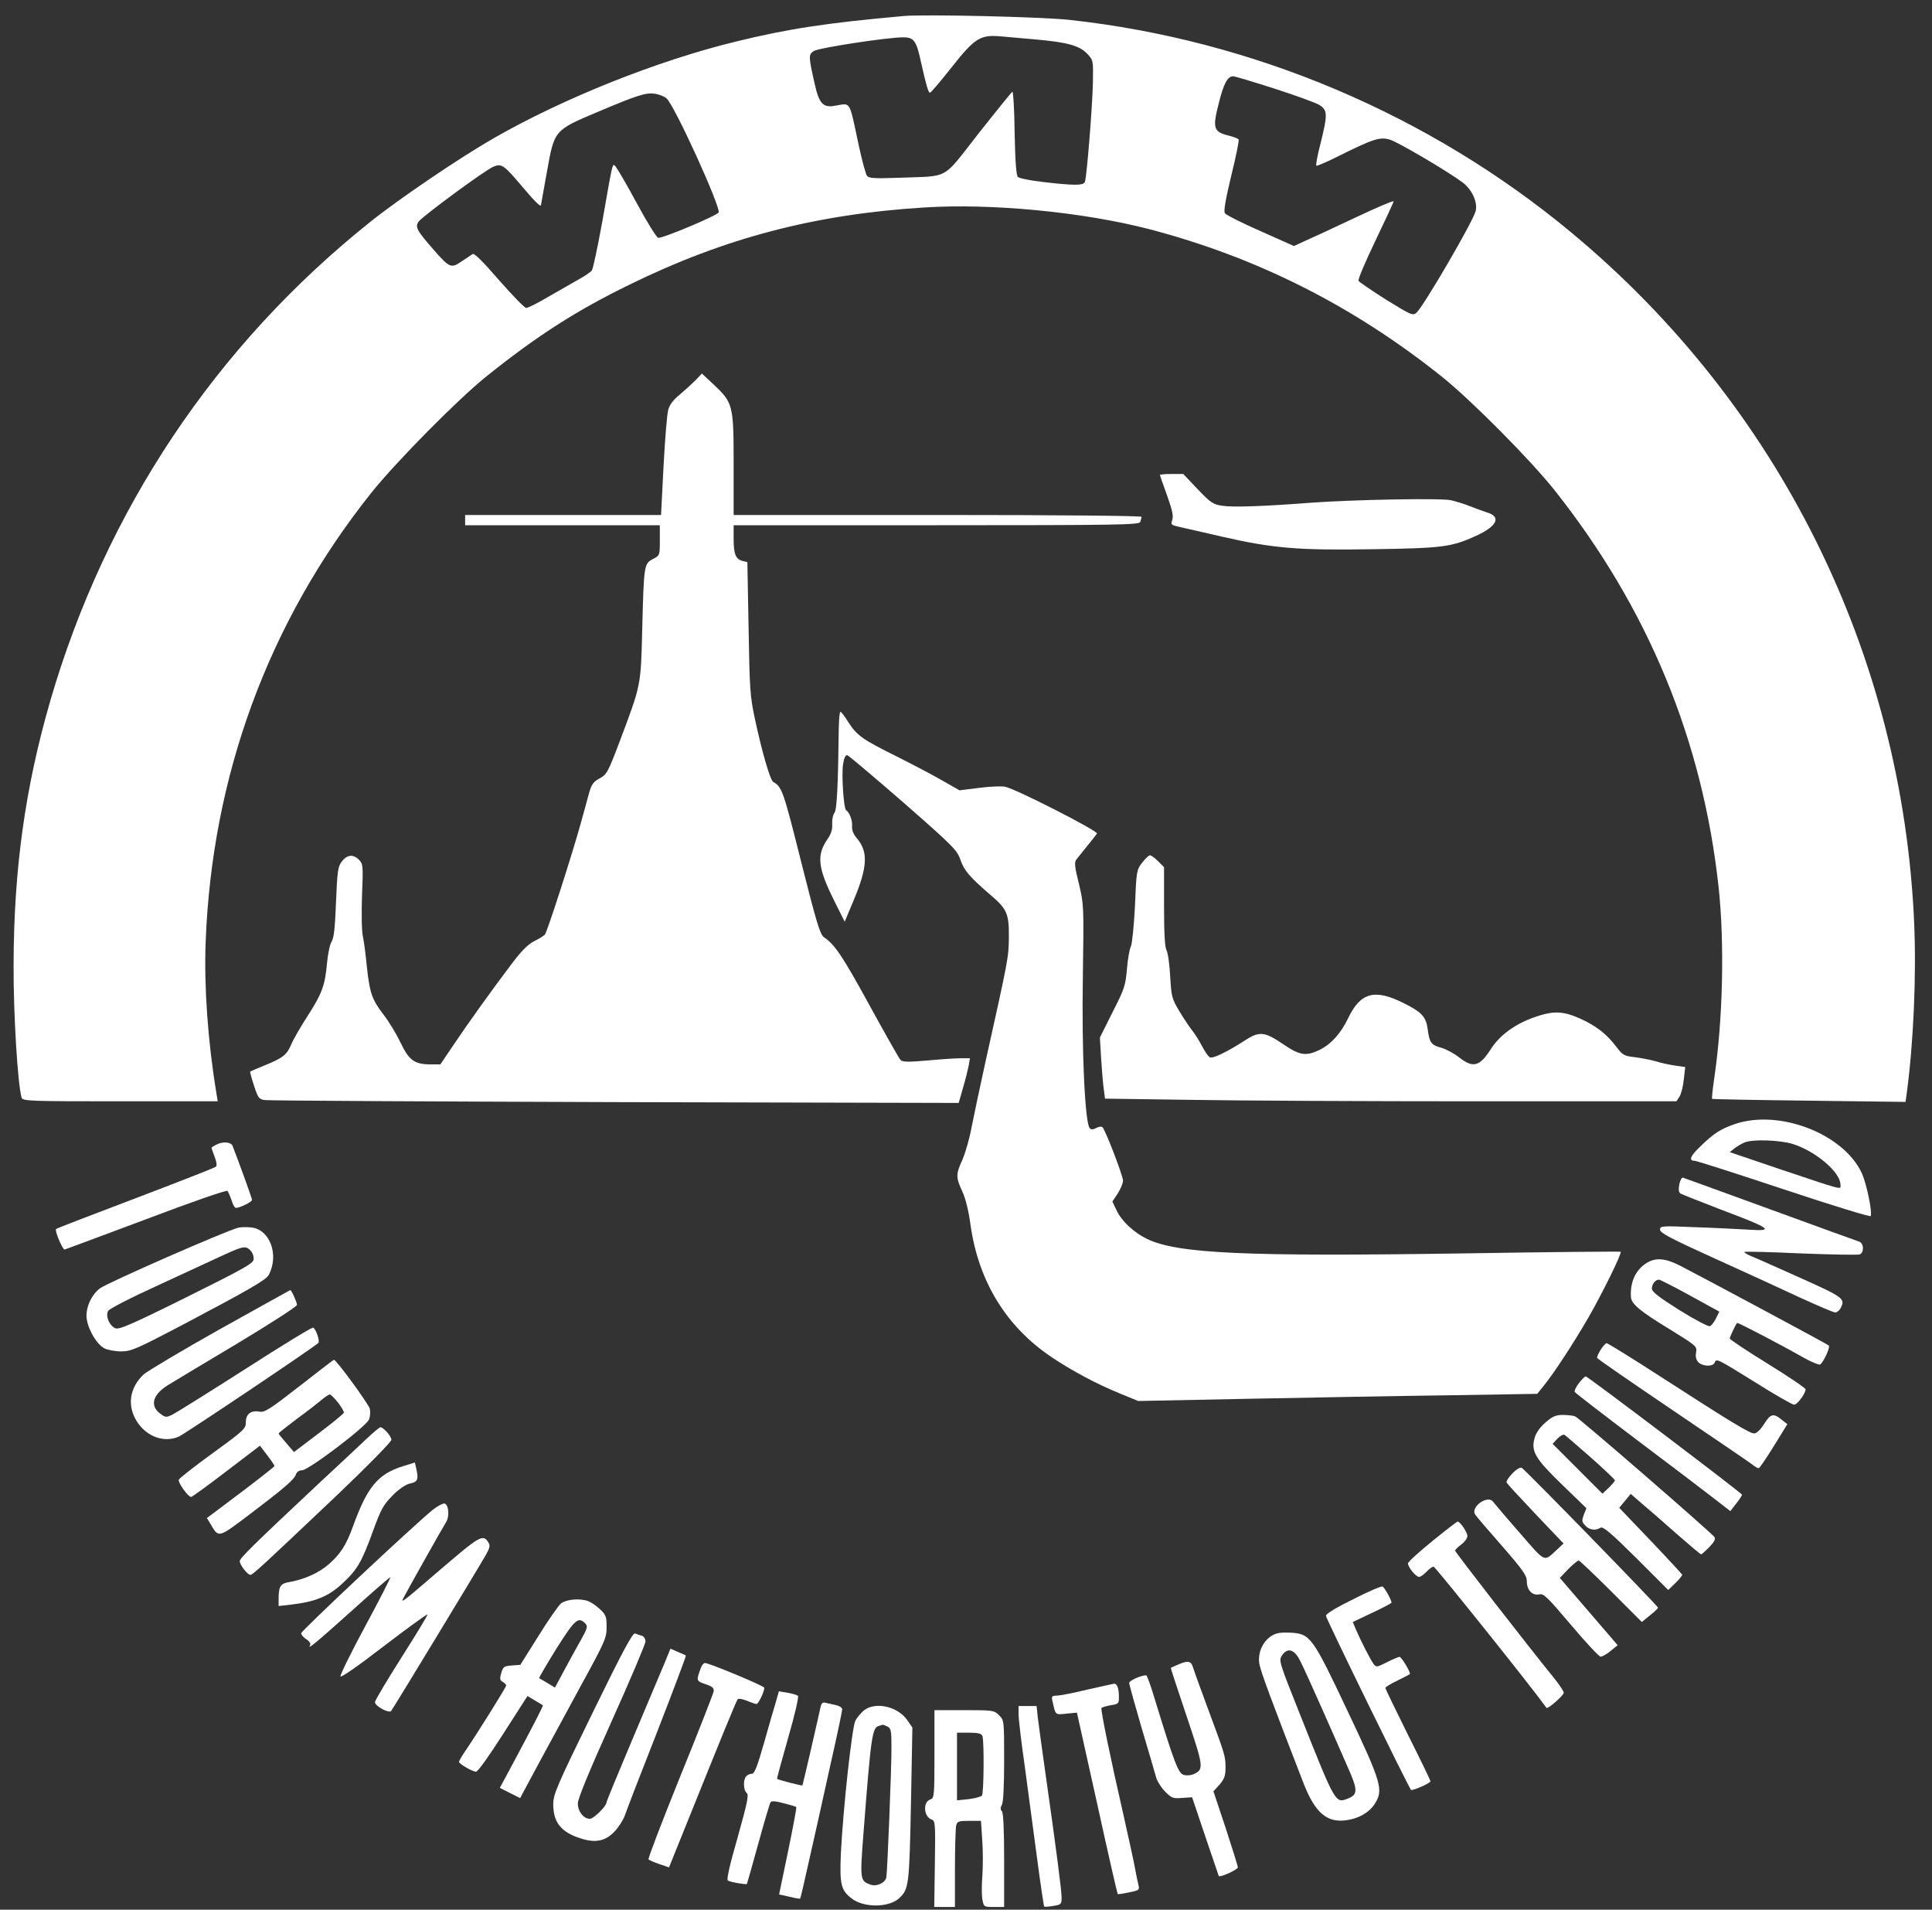 <svg width="85" height="84" viewBox="0 0 85 84" fill="none" xmlns="http://www.w3.org/2000/svg">
<rect x="0" y="0" width="85" height="84" fill="#333333" stroke="none"/>
<g clip-path="url(#clip0_213_4168)">
<g clip-path="url(#clip1_213_4168)">
<g clip-path="url(#clip2_213_4168)">
<path d="M39.76 0.704C36.352 1.011 34.684 1.263 32.366 1.831C28.921 2.67 24.837 4.302 21.771 6.051C20.283 6.899 17.587 8.721 16.27 9.776C9.48 15.204 4.638 22.463 2.203 30.858C1.103 34.672 0.607 38.243 0.598 42.445C0.589 44.628 0.778 47.684 0.95 48.28C0.995 48.433 1.283 48.442 5.287 48.442H9.579L9.516 48.054C9.146 45.809 8.975 43.419 9.047 41.462C9.318 34.131 11.806 27.359 16.342 21.669C17.424 20.317 20.148 17.558 21.41 16.548C23.637 14.762 25.387 13.644 27.722 12.508C31.906 10.461 35.865 9.424 40.662 9.126C43.629 8.937 47.632 9.325 50.536 10.073C55.279 11.309 59.526 13.446 63.422 16.557C64.702 17.576 67.344 20.236 68.399 21.57C72.511 26.755 74.91 32.562 75.613 39.037C75.875 41.471 75.802 44.835 75.424 47.396C75.352 47.892 75.307 48.307 75.325 48.334C75.352 48.352 77.272 48.388 79.599 48.415L83.837 48.469L83.891 48.072C84.189 45.836 84.315 42.923 84.216 40.606C83.702 28.757 78.273 17.819 69.13 10.226C62.899 5.051 55.144 1.759 47.055 0.875C45.82 0.74 40.707 0.623 39.76 0.704ZM45.531 1.732C46.956 1.858 47.488 2.003 47.831 2.363C48.101 2.652 48.101 2.652 48.083 3.653C48.056 4.753 47.813 7.783 47.732 7.999C47.669 8.161 47.308 8.17 45.91 8.008C45.351 7.945 44.846 7.846 44.783 7.783C44.711 7.711 44.666 7.133 44.639 5.835C44.63 4.816 44.575 4.004 44.539 4.032C44.503 4.059 43.827 4.888 43.052 5.871C41.419 7.954 41.816 7.729 39.571 7.819C38.498 7.855 38.236 7.846 38.146 7.738C38.092 7.675 37.921 7.052 37.776 6.367C37.344 4.356 37.452 4.537 36.721 4.654C36.216 4.744 36.036 4.555 35.847 3.707C35.567 2.472 35.567 2.399 35.802 2.246C36.027 2.102 39.039 1.642 39.742 1.642C40.211 1.642 40.319 1.795 40.518 2.724C40.752 3.761 40.842 4.077 40.914 4.077C40.96 4.077 41.383 3.572 41.87 2.958C42.871 1.687 43.124 1.525 43.998 1.597C44.224 1.615 44.909 1.678 45.531 1.732ZM56.064 3.896C56.992 4.194 57.885 4.518 58.047 4.618C58.408 4.843 58.417 5.023 58.102 6.295C57.966 6.809 57.885 7.26 57.912 7.287C57.939 7.314 58.354 7.133 58.841 6.89C60.437 6.096 60.708 6.015 61.149 6.142C61.51 6.25 63.701 7.539 64.35 8.026C64.765 8.333 65.027 8.919 64.919 9.298C64.774 9.803 62.637 13.464 62.322 13.752C62.159 13.896 62.096 13.869 60.987 13.184C60.347 12.778 59.806 12.409 59.77 12.354C59.734 12.3 60.067 11.516 60.509 10.596C60.951 9.676 61.312 8.901 61.312 8.856C61.312 8.811 60.527 9.144 59.58 9.595C58.624 10.046 57.633 10.506 57.38 10.614L56.929 10.822L55.45 10.163C54.63 9.803 53.935 9.451 53.89 9.379C53.827 9.298 53.926 8.739 54.17 7.729C54.377 6.89 54.522 6.178 54.495 6.133C54.468 6.096 54.269 6.015 54.044 5.961C53.395 5.799 53.34 5.637 53.611 4.582C53.827 3.689 54.008 3.355 54.251 3.355C54.323 3.355 55.144 3.599 56.064 3.896ZM29.327 4.329C29.688 4.654 31.708 9.099 31.618 9.343C31.564 9.478 29.138 10.497 28.957 10.461C28.885 10.443 28.462 9.767 28.02 8.946C27.578 8.125 27.154 7.404 27.091 7.332C26.938 7.179 26.983 6.989 26.505 9.712C26.297 10.849 26.09 11.841 26.036 11.904C25.982 11.967 25.747 12.129 25.522 12.255C25.296 12.382 24.701 12.724 24.196 13.013C23.7 13.31 23.232 13.545 23.15 13.545C23.078 13.545 22.546 12.995 21.96 12.328C21.266 11.525 20.869 11.128 20.797 11.173C20.734 11.218 20.517 11.363 20.31 11.498C19.85 11.813 19.778 11.786 19.093 11.002C18.326 10.127 18.254 9.983 18.416 9.749C18.597 9.505 21.338 7.485 21.707 7.332C22.068 7.179 22.177 7.26 22.997 8.234C23.556 8.892 23.8 9.126 23.8 9.018C23.8 9 23.917 8.351 24.061 7.566C24.395 5.709 24.368 5.736 26.315 4.915C28.038 4.185 28.416 4.068 28.804 4.122C29.003 4.149 29.237 4.248 29.327 4.329Z" fill="white"/>
<path d="M30.599 16.728C30.446 16.881 30.13 17.17 29.905 17.359C29.625 17.585 29.454 17.81 29.4 18.026C29.346 18.207 29.256 19.325 29.193 20.506L29.084 22.652H24.774H20.464V22.878V23.103H24.747H29.03V23.762C29.03 24.429 29.03 24.429 28.724 24.591C28.336 24.798 28.327 24.834 28.255 27.702C28.192 30.2 28.21 30.101 27.245 32.662C26.749 33.969 26.695 34.068 26.379 34.24C26.109 34.384 26.027 34.501 25.919 34.871C25.856 35.114 25.676 35.764 25.523 36.314C25.126 37.729 24.08 40.975 23.972 41.111C23.918 41.165 23.71 41.3 23.503 41.399C23.232 41.535 22.953 41.814 22.529 42.373C21.627 43.563 20.563 45.051 19.941 45.98L19.373 46.819H18.967C18.237 46.819 18.002 46.647 17.632 45.881C17.452 45.502 17.109 44.925 16.857 44.609C16.352 43.942 16.262 43.663 16.136 42.481C16.09 42.013 16.018 41.426 15.964 41.183C15.91 40.921 15.901 40.155 15.928 39.37C15.982 38.054 15.973 38 15.784 37.81C15.531 37.558 15.261 37.594 15.026 37.91C14.864 38.126 14.837 38.352 14.783 39.686C14.738 40.822 14.693 41.264 14.585 41.426C14.512 41.544 14.422 41.968 14.386 42.382C14.296 43.356 14.17 43.699 13.521 44.709C13.223 45.169 12.898 45.728 12.808 45.953C12.61 46.413 12.438 46.539 11.618 46.873C11.302 46.999 11.023 47.125 11.005 47.134C10.996 47.152 11.068 47.432 11.176 47.757C11.356 48.298 11.392 48.352 11.654 48.388C11.816 48.415 18.741 48.451 27.055 48.478L42.178 48.514L42.367 47.856C42.475 47.495 42.583 47.053 42.619 46.873L42.673 46.548H42.277C42.06 46.548 41.393 46.593 40.807 46.647C39.941 46.72 39.707 46.72 39.617 46.62C39.553 46.557 38.94 45.466 38.246 44.204C37.056 42.031 36.731 41.553 36.253 41.228C36.082 41.111 35.929 40.615 35.243 37.892C34.459 34.763 34.405 34.618 34.017 34.393C33.882 34.312 33.512 33.031 33.214 31.625C32.998 30.633 32.98 30.299 32.935 27.63L32.881 24.726L32.664 24.672C32.367 24.591 32.277 24.375 32.277 23.698V23.103H41.195C49.238 23.103 50.113 23.085 50.167 22.959C50.194 22.878 50.221 22.779 50.221 22.733C50.221 22.688 46.641 22.652 41.249 22.652H32.277V20.416C32.277 17.81 32.249 17.72 31.402 16.917C31.113 16.647 30.879 16.43 30.879 16.43C30.879 16.43 30.753 16.566 30.599 16.728Z" fill="white"/>
<path d="M51.031 20.894C51.031 20.912 51.175 21.318 51.347 21.796C51.581 22.454 51.635 22.706 51.572 22.878C51.5 23.076 51.518 23.094 51.915 23.184C52.149 23.238 52.97 23.419 53.736 23.599C56.009 24.122 57.127 24.212 60.409 24.158C63.484 24.113 63.863 24.059 64.936 23.572C65.883 23.139 66.063 22.724 65.405 22.535C65.261 22.49 64.945 22.373 64.692 22.274C64.449 22.174 64.061 22.057 63.836 22.003C63.394 21.904 59.58 21.976 57.704 22.111C55.603 22.274 54.223 22.319 53.782 22.247C53.376 22.192 53.267 22.12 52.69 21.516L52.059 20.849H51.545C51.266 20.849 51.031 20.867 51.031 20.894Z" fill="white"/>
<path d="M36.901 32.093C36.874 34.519 36.82 35.628 36.712 35.755C36.649 35.827 36.604 36.043 36.613 36.241C36.631 36.485 36.568 36.683 36.396 36.927C35.918 37.63 35.982 38.18 36.712 39.641L37.163 40.543L37.578 39.551C38.164 38.144 38.2 37.468 37.713 36.891C37.542 36.692 37.478 36.521 37.487 36.35C37.514 36.106 37.379 35.736 37.226 35.637C37.118 35.565 37.019 34.104 37.091 33.617C37.136 33.329 37.199 33.203 37.28 33.221C37.343 33.239 38.452 34.176 39.751 35.304C41.942 37.224 42.113 37.396 42.258 37.828C42.42 38.297 42.663 38.577 43.583 39.37C44.305 39.984 44.395 40.191 44.386 41.228C44.377 42.103 44.377 42.13 43.322 46.864C43.105 47.856 42.844 49.082 42.745 49.587C42.654 50.092 42.465 50.732 42.339 51.021C42.05 51.652 42.05 51.787 42.339 52.41C42.483 52.725 42.618 53.266 42.7 53.888C43.051 56.359 44.26 58.343 46.252 59.687C47.136 60.282 48.263 60.886 49.264 61.292L50.076 61.625L54.99 61.526C57.695 61.472 61.654 61.4 63.773 61.373L67.632 61.31L67.93 60.94C68.381 60.381 69.246 59.055 69.878 57.964C70.5 56.882 71.366 55.124 71.302 55.061C71.275 55.043 68.155 55.07 64.368 55.133C54.738 55.277 51.798 55.142 50.454 54.492C49.886 54.213 49.363 53.726 49.138 53.266L48.94 52.851L49.174 52.5C49.3 52.301 49.408 52.049 49.408 51.932C49.408 51.724 48.642 49.722 48.507 49.587C48.471 49.542 48.344 49.551 48.236 49.614C48.101 49.686 48.011 49.695 47.948 49.632C47.731 49.416 47.587 46.215 47.641 42.977C47.686 39.83 47.686 39.803 47.47 38.883C47.28 38.135 47.262 37.928 47.352 37.81C47.416 37.729 47.632 37.459 47.83 37.215C48.038 36.963 48.227 36.719 48.263 36.665C48.326 36.557 44.728 34.718 44.232 34.609C44.097 34.573 43.583 34.591 43.096 34.654L42.212 34.763L41.5 34.357C41.112 34.131 40.211 33.654 39.489 33.293C37.929 32.517 37.713 32.364 37.325 31.769C37.172 31.516 37.01 31.309 36.974 31.309C36.937 31.309 36.91 31.661 36.901 32.093Z" fill="white"/>
<path d="M50.248 37.946C50.005 38.27 49.996 38.315 49.933 39.866C49.888 40.75 49.806 41.535 49.752 41.634C49.698 41.733 49.617 42.175 49.581 42.617C49.518 43.356 49.473 43.491 48.95 44.519L48.391 45.638L48.445 46.566C48.481 47.08 48.526 47.684 48.562 47.91L48.616 48.325L52.412 48.379C54.495 48.415 60.149 48.442 64.974 48.442H73.756L73.892 48.234C73.964 48.117 74.054 47.775 74.081 47.477L74.144 46.936L73.702 46.873C73.459 46.837 73.08 46.756 72.855 46.684C72.629 46.62 72.214 46.539 71.935 46.503C71.457 46.449 71.394 46.413 71.132 46.07C70.727 45.538 70.357 45.232 69.789 44.934C69.004 44.537 68.553 44.456 67.949 44.609C66.876 44.889 66.047 45.43 65.587 46.151C65.1 46.918 64.802 46.99 64.198 46.512C63.982 46.341 63.63 46.151 63.413 46.088C62.972 45.971 62.891 45.863 62.818 45.304C62.746 44.727 62.566 44.528 61.754 44.123C60.483 43.482 59.852 43.654 59.311 44.79C58.995 45.457 58.535 45.962 58.021 46.197C57.444 46.467 57.173 46.422 56.434 45.917C55.623 45.367 55.397 45.349 54.73 45.791C53.999 46.26 53.377 46.566 53.233 46.512C53.17 46.485 53.017 46.269 52.89 46.025C52.764 45.782 52.566 45.466 52.448 45.322C52.331 45.178 52.079 44.799 51.889 44.483C51.556 43.924 51.538 43.852 51.484 42.95C51.456 42.427 51.384 41.904 51.321 41.796C51.249 41.661 51.213 41.075 51.213 39.875V38.144L50.952 37.883C50.807 37.738 50.645 37.621 50.591 37.621C50.546 37.621 50.392 37.765 50.248 37.946Z" fill="white"/>
<path d="M76.327 49.443C75.705 49.659 75.398 49.849 74.821 50.417C74.37 50.84 74.28 51.057 74.551 51.057C74.632 51.057 76.408 51.625 78.491 52.319C80.574 53.014 82.287 53.537 82.305 53.492C82.378 53.293 82.116 52.058 81.918 51.616C81.124 49.876 78.284 48.776 76.327 49.443ZM78.87 50.318C79.88 50.633 80.971 51.562 80.971 52.103C80.971 52.337 81.242 52.41 78.148 51.373L76.102 50.678L76.318 50.507C76.435 50.417 76.634 50.3 76.751 50.254C77.112 50.101 78.302 50.146 78.87 50.318Z" fill="white"/>
<path d="M9.509 50.354C9.41 50.408 9.32 50.462 9.311 50.471C9.293 50.48 9.356 50.651 9.437 50.868C9.527 51.093 9.554 51.273 9.5 51.318C9.455 51.364 7.859 51.986 5.965 52.707C4.063 53.428 2.485 54.033 2.466 54.06C2.394 54.123 2.755 54.98 2.845 54.962C2.89 54.952 4.504 54.348 6.434 53.627C8.355 52.897 9.969 52.337 10.005 52.383C10.041 52.419 10.122 52.608 10.185 52.788C10.239 52.978 10.33 53.131 10.375 53.131C10.555 53.131 11.087 52.869 11.087 52.779C11.087 52.707 10.519 51.138 10.23 50.399C10.158 50.227 9.789 50.2 9.509 50.354Z" fill="white"/>
<path d="M73.883 52.094C73.838 52.328 73.856 52.455 73.937 52.5C74 52.536 74.83 52.869 75.776 53.23C77.932 54.042 78.094 54.168 76.913 54.087C76.444 54.06 75.38 54.006 74.55 53.979C73.089 53.915 73.035 53.925 73.035 54.087C73.035 54.231 73.495 54.474 75.407 55.34C76.705 55.926 78.409 56.711 79.185 57.072C79.969 57.432 80.664 57.73 80.745 57.73C80.817 57.73 80.916 57.649 80.97 57.558C81.196 57.126 81.142 57.081 79.239 56.224C78.229 55.773 77.246 55.331 77.057 55.259C76.859 55.178 76.723 55.088 76.75 55.07C76.777 55.043 77.886 55.07 79.23 55.133C80.574 55.187 81.728 55.205 81.818 55.178C82.016 55.106 82.007 54.7 81.809 54.619C81.719 54.592 79.96 53.952 77.904 53.203C75.849 52.455 74.117 51.823 74.054 51.805C73.991 51.778 73.928 51.896 73.883 52.094Z" fill="white"/>
<path d="M10.498 53.997C9.948 54.132 4.754 56.413 4.403 56.666C4.006 56.963 3.745 57.567 3.817 58.027C3.898 58.532 4.268 59.136 4.592 59.308C4.736 59.38 5.07 59.443 5.332 59.443C5.764 59.443 5.99 59.344 7.974 58.307C10.994 56.711 11.698 56.305 11.824 56.08C12.293 55.187 11.869 54.06 11.03 53.988C10.832 53.969 10.598 53.978 10.498 53.997ZM11.03 55.016C11.121 55.115 11.175 55.286 11.157 55.403C11.139 55.575 10.688 55.827 8.199 57.062C5.746 58.28 5.232 58.496 5.07 58.424C4.809 58.307 4.637 57.892 4.754 57.667C4.809 57.567 5.737 57.09 7.045 56.494C8.253 55.935 9.543 55.34 9.912 55.169C10.706 54.808 10.823 54.79 11.03 55.016Z" fill="white"/>
<path d="M72.441 55.557C71.963 55.854 71.71 56.395 71.755 57.062C71.782 57.36 72.152 57.676 73.459 58.469C74.632 59.191 74.668 59.227 74.623 59.479C74.587 59.66 74.614 59.795 74.713 59.912C74.902 60.11 75.362 60.128 75.443 59.93C75.515 59.741 75.552 59.768 77.283 60.841C78.112 61.364 78.861 61.788 78.933 61.788C79.077 61.788 79.438 61.292 79.438 61.111C79.438 61.057 78.689 60.552 77.77 59.984C76.85 59.416 76.102 58.92 76.102 58.875C76.102 58.812 76.354 58.271 76.426 58.19C76.453 58.163 78.266 59.1 79.375 59.732C79.718 59.921 80.033 60.047 80.078 60.02C80.222 59.93 80.538 59.245 80.457 59.182C80.376 59.109 74.866 56.161 73.937 55.683C73.27 55.34 72.846 55.304 72.441 55.557ZM74.361 56.99L75.642 57.694L75.497 57.991C75.416 58.154 75.299 58.307 75.227 58.334C75.164 58.361 74.559 58.045 73.892 57.631C72.99 57.062 72.684 56.828 72.675 56.684C72.675 56.485 72.828 56.287 72.99 56.287C73.036 56.287 73.658 56.603 74.361 56.99Z" fill="white"/>
<path d="M9.685 58.46C7.999 59.407 6.484 60.309 6.312 60.462C5.699 61.048 5.582 61.833 6.024 62.527C6.448 63.194 7.214 63.474 7.863 63.194C8.098 63.095 13.734 59.317 14.004 59.073C14.085 59.001 13.914 58.487 13.779 58.397C13.734 58.37 12.39 59.191 10.794 60.218C9.198 61.237 7.755 62.139 7.593 62.22C7.313 62.356 7.277 62.356 7.043 62.175C6.592 61.842 6.709 61.355 7.367 60.94C7.548 60.823 8.909 60.011 10.388 59.127C11.858 58.244 13.066 57.468 13.066 57.396C13.066 57.279 12.814 56.729 12.769 56.747C12.76 56.747 11.371 57.522 9.685 58.46Z" fill="white"/>
<path d="M70.422 59.371C70.323 59.533 70.25 59.696 70.268 59.732C70.277 59.768 71.765 60.796 73.578 62.022C75.39 63.248 76.968 64.321 77.085 64.412C77.203 64.511 77.329 64.583 77.374 64.583C77.41 64.583 77.708 64.15 78.041 63.609L78.636 62.644L78.384 62.446C78.023 62.148 77.897 62.184 77.609 62.644C77.446 62.897 77.284 63.05 77.176 63.05C76.977 63.05 76.211 62.59 73.055 60.552C71.801 59.741 70.737 59.082 70.683 59.082C70.638 59.082 70.521 59.218 70.422 59.371Z" fill="white"/>
<path d="M13.16 60.985C11.897 61.968 11.636 62.139 11.428 62.094C11.05 62.022 10.815 62.193 10.815 62.554C10.815 62.843 10.752 62.906 9.363 63.916C8.57 64.493 7.893 65.016 7.866 65.088C7.821 65.205 8.272 65.845 8.407 65.845C8.453 65.845 9.147 65.34 9.958 64.718L11.437 63.591L11.753 64.006C11.933 64.24 12.078 64.457 12.078 64.484C12.078 64.511 11.401 65.043 10.59 65.656L9.102 66.774L9.264 67.036C9.625 67.658 9.589 67.667 11.005 66.594C12.565 65.412 12.952 65.07 13.024 64.844C13.06 64.745 13.16 64.673 13.286 64.673C13.574 64.673 16.117 62.743 16.235 62.437C16.289 62.311 16.298 62.094 16.271 61.968C16.216 61.752 14.783 59.795 14.693 59.813C14.665 59.813 13.98 60.345 13.16 60.985ZM14.873 61.697C15.026 61.896 15.143 62.094 15.125 62.139C15.116 62.193 14.611 62.599 14.016 63.05L12.934 63.871L12.601 63.483C12.411 63.266 12.258 63.077 12.258 63.05C12.267 63.023 12.619 62.743 13.051 62.419C13.484 62.103 13.971 61.724 14.133 61.589C14.296 61.445 14.467 61.337 14.512 61.337C14.548 61.337 14.72 61.499 14.873 61.697Z" fill="white"/>
<path d="M69.472 60.832C69.337 61.003 69.255 61.183 69.282 61.228C69.31 61.274 70.536 62.22 72.006 63.33C73.485 64.439 75.008 65.602 75.405 65.909L76.127 66.468L76.379 66.143C76.523 65.972 76.641 65.782 76.641 65.746C76.641 65.683 69.986 60.642 69.769 60.543C69.742 60.525 69.607 60.66 69.472 60.832Z" fill="white"/>
<path d="M68.003 62.563C67.768 62.761 67.588 63.014 67.525 63.221C67.344 63.834 67.525 64.141 68.724 65.304L69.797 66.341L69.68 66.63C69.59 66.882 69.59 66.945 69.743 67.099C69.914 67.297 70.194 67.342 70.419 67.198C70.527 67.135 70.87 67.423 71.979 68.523L73.395 69.939L73.71 69.633C73.891 69.461 74.017 69.299 74.008 69.263C73.99 69.227 73.368 68.551 72.61 67.757L71.24 66.323L71.492 66.017L71.745 65.71L72.232 66.134C72.502 66.359 73.188 66.954 73.756 67.46C74.324 67.955 74.811 68.37 74.838 68.37C74.874 68.37 75.027 68.226 75.198 68.055C75.424 67.82 75.487 67.703 75.424 67.604C75.27 67.396 69.472 62.365 69.301 62.302C69.211 62.266 68.967 62.238 68.76 62.238C68.453 62.238 68.3 62.302 68.003 62.563ZM69.995 64.114C70.573 64.628 71.05 65.079 71.05 65.115C71.05 65.151 70.924 65.295 70.78 65.44L70.5 65.701L69.409 64.61L68.309 63.51L68.517 63.284C68.634 63.158 68.778 63.086 68.832 63.113C68.886 63.149 69.409 63.6 69.995 64.114Z" fill="white"/>
<path d="M16.111 63.303C15.804 63.591 14.866 64.475 14.018 65.259C11.142 67.955 10.547 68.541 10.547 68.668C10.547 68.83 10.889 69.272 11.016 69.272C11.124 69.272 11.593 68.83 14.821 65.773C16.183 64.475 17.22 63.42 17.22 63.33C17.22 63.176 16.868 62.779 16.733 62.779C16.697 62.779 16.417 63.014 16.111 63.303Z" fill="white"/>
<path d="M17.731 64.493C16.631 64.835 16.162 65.394 15.531 67.135C15.233 67.955 14.99 68.343 14.467 68.803C14.025 69.191 13.394 69.47 12.736 69.588C12.339 69.651 12.258 69.768 12.258 70.336V70.643L12.826 70.579C13.872 70.453 14.458 70.219 15.053 69.66C15.72 69.046 15.91 68.722 16.415 67.333C16.758 66.386 16.866 66.197 17.262 65.791C17.542 65.503 17.84 65.304 18.02 65.259C18.372 65.187 18.417 65.088 18.326 64.655L18.254 64.33L17.731 64.493Z" fill="white"/>
<path d="M66.543 64.808C66.381 64.971 66.264 65.151 66.282 65.205C66.3 65.259 66.877 65.881 67.553 66.594L68.789 67.892L68.5 68.163C67.905 68.713 68.022 68.758 66.859 67.423C66.273 66.756 65.75 66.134 65.687 66.053C65.462 65.746 64.704 66.269 64.893 66.603C64.929 66.675 65.462 67.297 66.075 67.992C67.022 69.083 67.175 69.299 67.175 69.57C67.175 69.948 67.427 70.201 67.725 70.129C67.914 70.084 68.085 70.255 69.114 71.472C69.763 72.239 70.349 72.87 70.421 72.87C70.493 72.87 70.692 72.762 70.863 72.617L71.169 72.365L69.898 70.886L68.626 69.407L68.996 69.019C69.204 68.812 69.411 68.641 69.456 68.641C69.492 68.641 70.141 69.254 70.881 69.993L72.234 71.346L72.585 71.057C72.784 70.904 72.946 70.751 72.946 70.715C72.946 70.643 67.112 64.655 66.949 64.565C66.886 64.529 66.724 64.619 66.543 64.808Z" fill="white"/>
<path d="M19.048 66.404C18.192 67.099 13.25 71.734 13.25 71.842C13.25 71.905 13.349 72.022 13.475 72.103C13.602 72.184 13.683 72.302 13.647 72.356C13.493 72.608 13.899 72.266 15.459 70.868C16.388 70.029 17.154 69.362 17.172 69.38C17.191 69.398 16.704 70.354 16.081 71.508C15.459 72.662 14.963 73.663 14.981 73.736C14.999 73.808 15.748 73.285 16.884 72.41C17.921 71.616 18.787 70.994 18.805 71.012C18.832 71.03 18.318 71.878 17.669 72.897C17.028 73.907 16.496 74.8 16.496 74.872C16.496 75.043 17.109 75.377 17.209 75.259C17.281 75.178 20.987 69.074 21.375 68.397C21.546 68.091 21.573 67.983 21.492 67.856C21.248 67.46 21.149 67.514 19.156 69.227C17.669 70.507 17.605 70.552 17.768 70.255C18.029 69.759 19.508 67.135 19.625 66.954C19.788 66.702 19.742 66.17 19.553 66.134C19.481 66.125 19.256 66.242 19.048 66.404Z" fill="white"/>
<path d="M63.009 67.793C62.423 68.271 61.945 68.704 61.945 68.767C61.945 68.938 62.297 69.362 62.432 69.362C62.495 69.362 62.64 69.263 62.757 69.137C62.874 69.01 63.018 68.911 63.072 68.911C63.145 68.911 67.383 74.204 68.041 75.124C68.095 75.187 68.799 74.574 68.799 74.457C68.799 74.394 68.618 74.123 68.411 73.862C67.202 72.374 64.019 68.271 64.019 68.208C64.019 68.163 64.145 68.046 64.29 67.937C64.443 67.82 64.56 67.658 64.56 67.568C64.56 67.396 64.236 66.927 64.127 66.927C64.091 66.936 63.587 67.324 63.009 67.793Z" fill="white"/>
<path d="M59.535 70.345C58.76 70.724 58.336 70.985 58.336 71.075C58.336 71.193 61.97 78.614 62.078 78.731C62.132 78.785 62.935 78.434 62.935 78.352C62.935 78.316 62.493 77.397 61.943 76.305C61.402 75.214 60.951 74.286 60.951 74.249C60.951 74.204 61.194 74.06 61.492 73.916C61.79 73.772 62.033 73.645 62.033 73.627C62.033 73.501 61.654 72.879 61.573 72.879C61.528 72.879 61.276 72.987 61.023 73.113C60.572 73.339 60.554 73.348 60.428 73.186C60.284 72.987 59.86 72.157 59.661 71.689L59.517 71.346L60.374 70.94C60.843 70.724 61.221 70.516 61.221 70.498C61.221 70.372 60.906 69.813 60.825 69.786C60.771 69.759 60.184 70.011 59.535 70.345Z" fill="white"/>
<path d="M24.686 70.525C24.569 70.624 24.118 71.265 23.685 71.968L22.892 73.231L22.513 73.258C22.179 73.285 22.134 73.312 22.053 73.591C21.981 73.835 21.99 73.907 22.116 73.979C22.197 74.024 22.269 74.096 22.269 74.141C22.269 74.213 20.998 76.251 20.43 77.081C20.303 77.27 20.195 77.46 20.195 77.496C20.195 77.586 20.781 77.929 20.944 77.929C21.025 77.929 21.521 77.234 22.143 76.26L23.207 74.601L23.523 74.791C23.703 74.899 23.865 74.998 23.883 75.007C23.91 75.034 23.442 75.936 22.414 77.856L21.99 78.641L22.432 78.866L22.883 79.092L23.667 77.631C24.1 76.829 24.956 75.25 25.57 74.123C26.625 72.194 26.688 72.049 26.688 71.571C26.688 71.112 26.661 71.03 26.399 70.787C26.237 70.634 26.012 70.48 25.894 70.435C25.525 70.291 24.929 70.345 24.686 70.525ZM25.741 71.4C25.867 71.535 25.858 71.598 25.552 72.148C25.362 72.473 25.038 73.077 24.812 73.492L24.415 74.231L24.091 74.033C23.901 73.925 23.739 73.826 23.721 73.817C23.703 73.799 24.046 73.222 24.479 72.518C25.299 71.229 25.434 71.103 25.741 71.4Z" fill="white"/>
<path d="M26.071 75.341C24.493 78.569 24.34 78.93 24.34 79.362C24.34 80.165 24.692 80.598 25.557 80.868C26.206 81.076 26.639 80.986 27.045 80.553C27.216 80.372 27.415 80.057 27.487 79.867C27.55 79.669 28.19 78.01 28.912 76.179C29.624 74.349 30.192 72.843 30.174 72.825C30.165 72.807 30.003 72.735 29.822 72.662L29.498 72.518L29.209 73.222C29.047 73.6 28.416 75.106 27.802 76.558C27.189 78.01 26.684 79.236 26.684 79.281C26.684 79.444 26.116 80.003 25.954 80.003C25.674 80.003 25.422 79.678 25.422 79.326C25.422 79.119 25.909 77.938 26.91 75.71C27.73 73.889 28.398 72.311 28.398 72.203C28.398 72.085 28.326 71.977 28.244 71.95C28.154 71.932 28.019 71.878 27.947 71.851C27.839 71.806 27.433 72.554 26.071 75.341Z" fill="white"/>
<path d="M55.936 71.959C55.549 72.212 55.332 72.698 55.404 73.177C55.459 73.51 55.918 74.746 57.352 78.443C57.857 79.732 58.371 80.183 59.228 80.066C59.769 79.994 60.229 79.732 60.472 79.362C60.878 78.74 60.797 78.443 59.291 75.269C57.74 71.986 57.65 71.869 56.784 71.815C56.342 71.797 56.153 71.824 55.936 71.959ZM57.199 73.05C57.325 73.294 57.758 74.24 58.155 75.142C58.56 76.053 59.074 77.216 59.291 77.721C59.742 78.731 59.742 78.93 59.327 79.101C58.75 79.335 58.777 79.389 57.217 75.467C56.288 73.14 56.252 73.041 56.396 72.825C56.64 72.455 56.946 72.536 57.199 73.05Z" fill="white"/>
<path d="M51.844 73.213C51.672 73.285 51.519 73.357 51.51 73.366C51.501 73.375 51.817 74.331 52.205 75.485C52.962 77.73 52.971 77.829 52.52 78.037C52.403 78.091 52.205 78.109 52.087 78.073C51.844 78.019 51.672 77.559 50.807 74.746C50.636 74.168 50.464 73.69 50.428 73.69C50.203 73.69 49.68 73.925 49.68 74.024C49.68 74.096 49.932 74.998 50.23 76.017C50.536 77.045 50.825 78.028 50.87 78.199C50.924 78.37 51.095 78.641 51.267 78.812C51.546 79.092 51.609 79.119 52.015 79.083L52.448 79.056L53.025 80.769C53.341 81.707 53.611 82.5 53.62 82.518C53.665 82.6 54.459 82.239 54.459 82.14C54.459 82.077 54.215 81.301 53.927 80.417L53.386 78.794L53.656 78.497C53.864 78.253 53.918 78.109 53.918 77.766C53.918 77.252 53.909 77.216 53.151 75.178C52.818 74.286 52.52 73.456 52.484 73.33C52.403 73.059 52.259 73.032 51.844 73.213Z" fill="white"/>
<path d="M30.841 73.348C30.625 73.943 30.625 73.934 31.03 74.078C31.337 74.177 31.418 74.249 31.4 74.394C31.382 74.493 30.724 76.188 29.921 78.154C29.128 80.12 28.497 81.761 28.533 81.788C28.569 81.824 28.776 81.914 29.011 81.995L29.434 82.14L30.165 80.327C31.725 76.45 32.392 74.818 32.455 74.746C32.491 74.7 32.672 74.736 32.861 74.809C33.05 74.89 33.24 74.953 33.285 74.953C33.366 74.953 33.627 74.412 33.627 74.24C33.627 74.159 31.202 73.149 31.012 73.149C30.958 73.149 30.886 73.24 30.841 73.348Z" fill="white"/>
<path d="M47.831 74.322C47.236 74.466 46.641 74.583 46.496 74.583C46.271 74.592 46.253 74.619 46.307 74.836C46.442 75.449 46.415 75.431 46.92 75.377L47.38 75.332L48.264 79.308C48.742 81.49 49.156 83.294 49.174 83.312C49.192 83.33 49.418 83.294 49.67 83.24C50.121 83.15 50.139 83.132 50.085 82.906C50.049 82.771 49.986 82.446 49.932 82.167C49.887 81.896 49.661 80.877 49.445 79.912C48.841 77.27 48.417 75.205 48.462 75.133C48.48 75.097 48.669 75.043 48.868 75.007C49.21 74.953 49.228 74.935 49.228 74.646C49.228 74.258 49.147 74.051 49.012 74.06C48.958 74.069 48.426 74.186 47.831 74.322Z" fill="white"/>
<path d="M34.132 74.872C34.051 75.133 33.817 75.945 33.609 76.684C33.321 77.694 33.194 78.019 33.086 78.019C33.005 78.019 32.897 78.064 32.834 78.127C32.69 78.271 32.699 78.74 32.852 78.866C32.951 78.948 32.888 79.272 32.455 80.814C32.103 82.031 31.959 82.681 32.022 82.717C32.13 82.789 32.825 82.906 32.861 82.87C32.87 82.852 33.095 82.067 33.357 81.112C33.618 80.165 33.862 79.335 33.898 79.281C33.943 79.209 34.096 79.218 34.475 79.317C34.764 79.389 35.016 79.462 35.034 79.489C35.052 79.507 34.89 80.381 34.673 81.427L34.277 83.33L34.727 83.429C34.971 83.492 35.187 83.528 35.205 83.51C35.223 83.492 35.395 82.744 35.593 81.851C35.8 80.958 36.206 79.119 36.504 77.766C36.81 76.423 37.054 75.259 37.054 75.187C37.054 75.115 36.928 75.034 36.765 74.998C36.603 74.962 36.396 74.917 36.315 74.899C36.206 74.863 36.143 74.917 36.107 75.061C36.08 75.178 35.9 75.999 35.692 76.892C35.485 77.784 35.313 78.524 35.304 78.533C35.286 78.56 34.222 78.289 34.186 78.244C34.177 78.235 34.394 77.424 34.673 76.45C34.971 75.422 35.151 74.637 35.106 74.592C35.061 74.556 34.854 74.493 34.646 74.457L34.267 74.394L34.132 74.872Z" fill="white"/>
<path d="M38.013 75.232C37.886 75.332 37.715 75.539 37.634 75.683C37.48 75.99 37.093 79.579 36.994 81.535C36.94 82.879 36.994 83.141 37.462 83.501C37.995 83.925 39.113 83.916 39.563 83.492C39.987 83.096 40.005 82.924 40.078 79.362L40.141 75.99L39.924 75.674C39.509 75.061 38.517 74.836 38.013 75.232ZM39.05 75.945C39.203 76.026 39.221 76.143 39.221 76.874C39.221 77.856 39.041 82.311 38.995 82.582C38.941 82.825 38.563 82.996 38.292 82.897C37.832 82.726 37.832 82.681 37.995 80.562C38.319 76.387 38.373 75.99 38.662 75.918C38.743 75.891 38.824 75.873 38.842 75.864C38.86 75.864 38.95 75.9 39.05 75.945Z" fill="white"/>
<path d="M44.812 75.404C44.812 75.593 44.93 76.621 45.083 77.676C45.227 78.731 45.471 80.553 45.624 81.716C45.777 82.879 45.922 83.844 45.94 83.862C45.958 83.88 46.138 83.871 46.336 83.835C46.688 83.781 46.706 83.754 46.706 83.465C46.706 83.159 46.472 81.346 45.985 77.929C45.84 76.91 45.696 75.846 45.66 75.557L45.606 75.043H45.209H44.812V75.404Z" fill="white"/>
<path d="M41.112 77.153C41.112 78.975 41.103 79.092 40.941 79.146C40.589 79.254 40.634 79.921 40.995 80.039C41.148 80.084 41.157 80.246 41.13 81.986L41.103 83.88H41.554H42.014V82.185C42.014 81.256 42.041 80.408 42.068 80.291C42.122 80.111 42.185 80.093 42.645 80.093H43.159L43.213 80.913C43.249 81.364 43.249 82.068 43.222 82.482C43.186 82.888 43.186 83.375 43.222 83.555C43.285 83.88 43.285 83.88 43.727 83.88H44.178V81.824C44.178 80.453 44.142 79.732 44.079 79.669C44.007 79.597 44.007 79.516 44.079 79.389C44.142 79.272 44.178 78.542 44.178 77.433C44.178 75.674 44.178 75.665 43.952 75.449C43.745 75.232 43.7 75.223 42.419 75.223H41.112V77.153ZM43.222 76.36C43.303 76.558 43.285 78.857 43.204 78.975C43.168 79.029 42.906 79.101 42.627 79.137L42.104 79.191V77.703V76.215H42.636C43.033 76.215 43.177 76.251 43.222 76.36Z" fill="white"/>
</g>
</g>
</g>
<defs>
<clipPath id="clip0_213_4168">
<rect width="83.78" height="83.23" fill="white" transform="translate(0.531 0.65)"/>
</clipPath>
<clipPath id="clip1_213_4168">
<rect width="83.78" height="83.23" fill="white" transform="translate(0.531 0.65)"/>
</clipPath>
<clipPath id="clip2_213_4168">
<rect width="83.771" height="83.23" fill="white" transform="translate(0.535 0.65)"/>
</clipPath>
</defs>
</svg>
